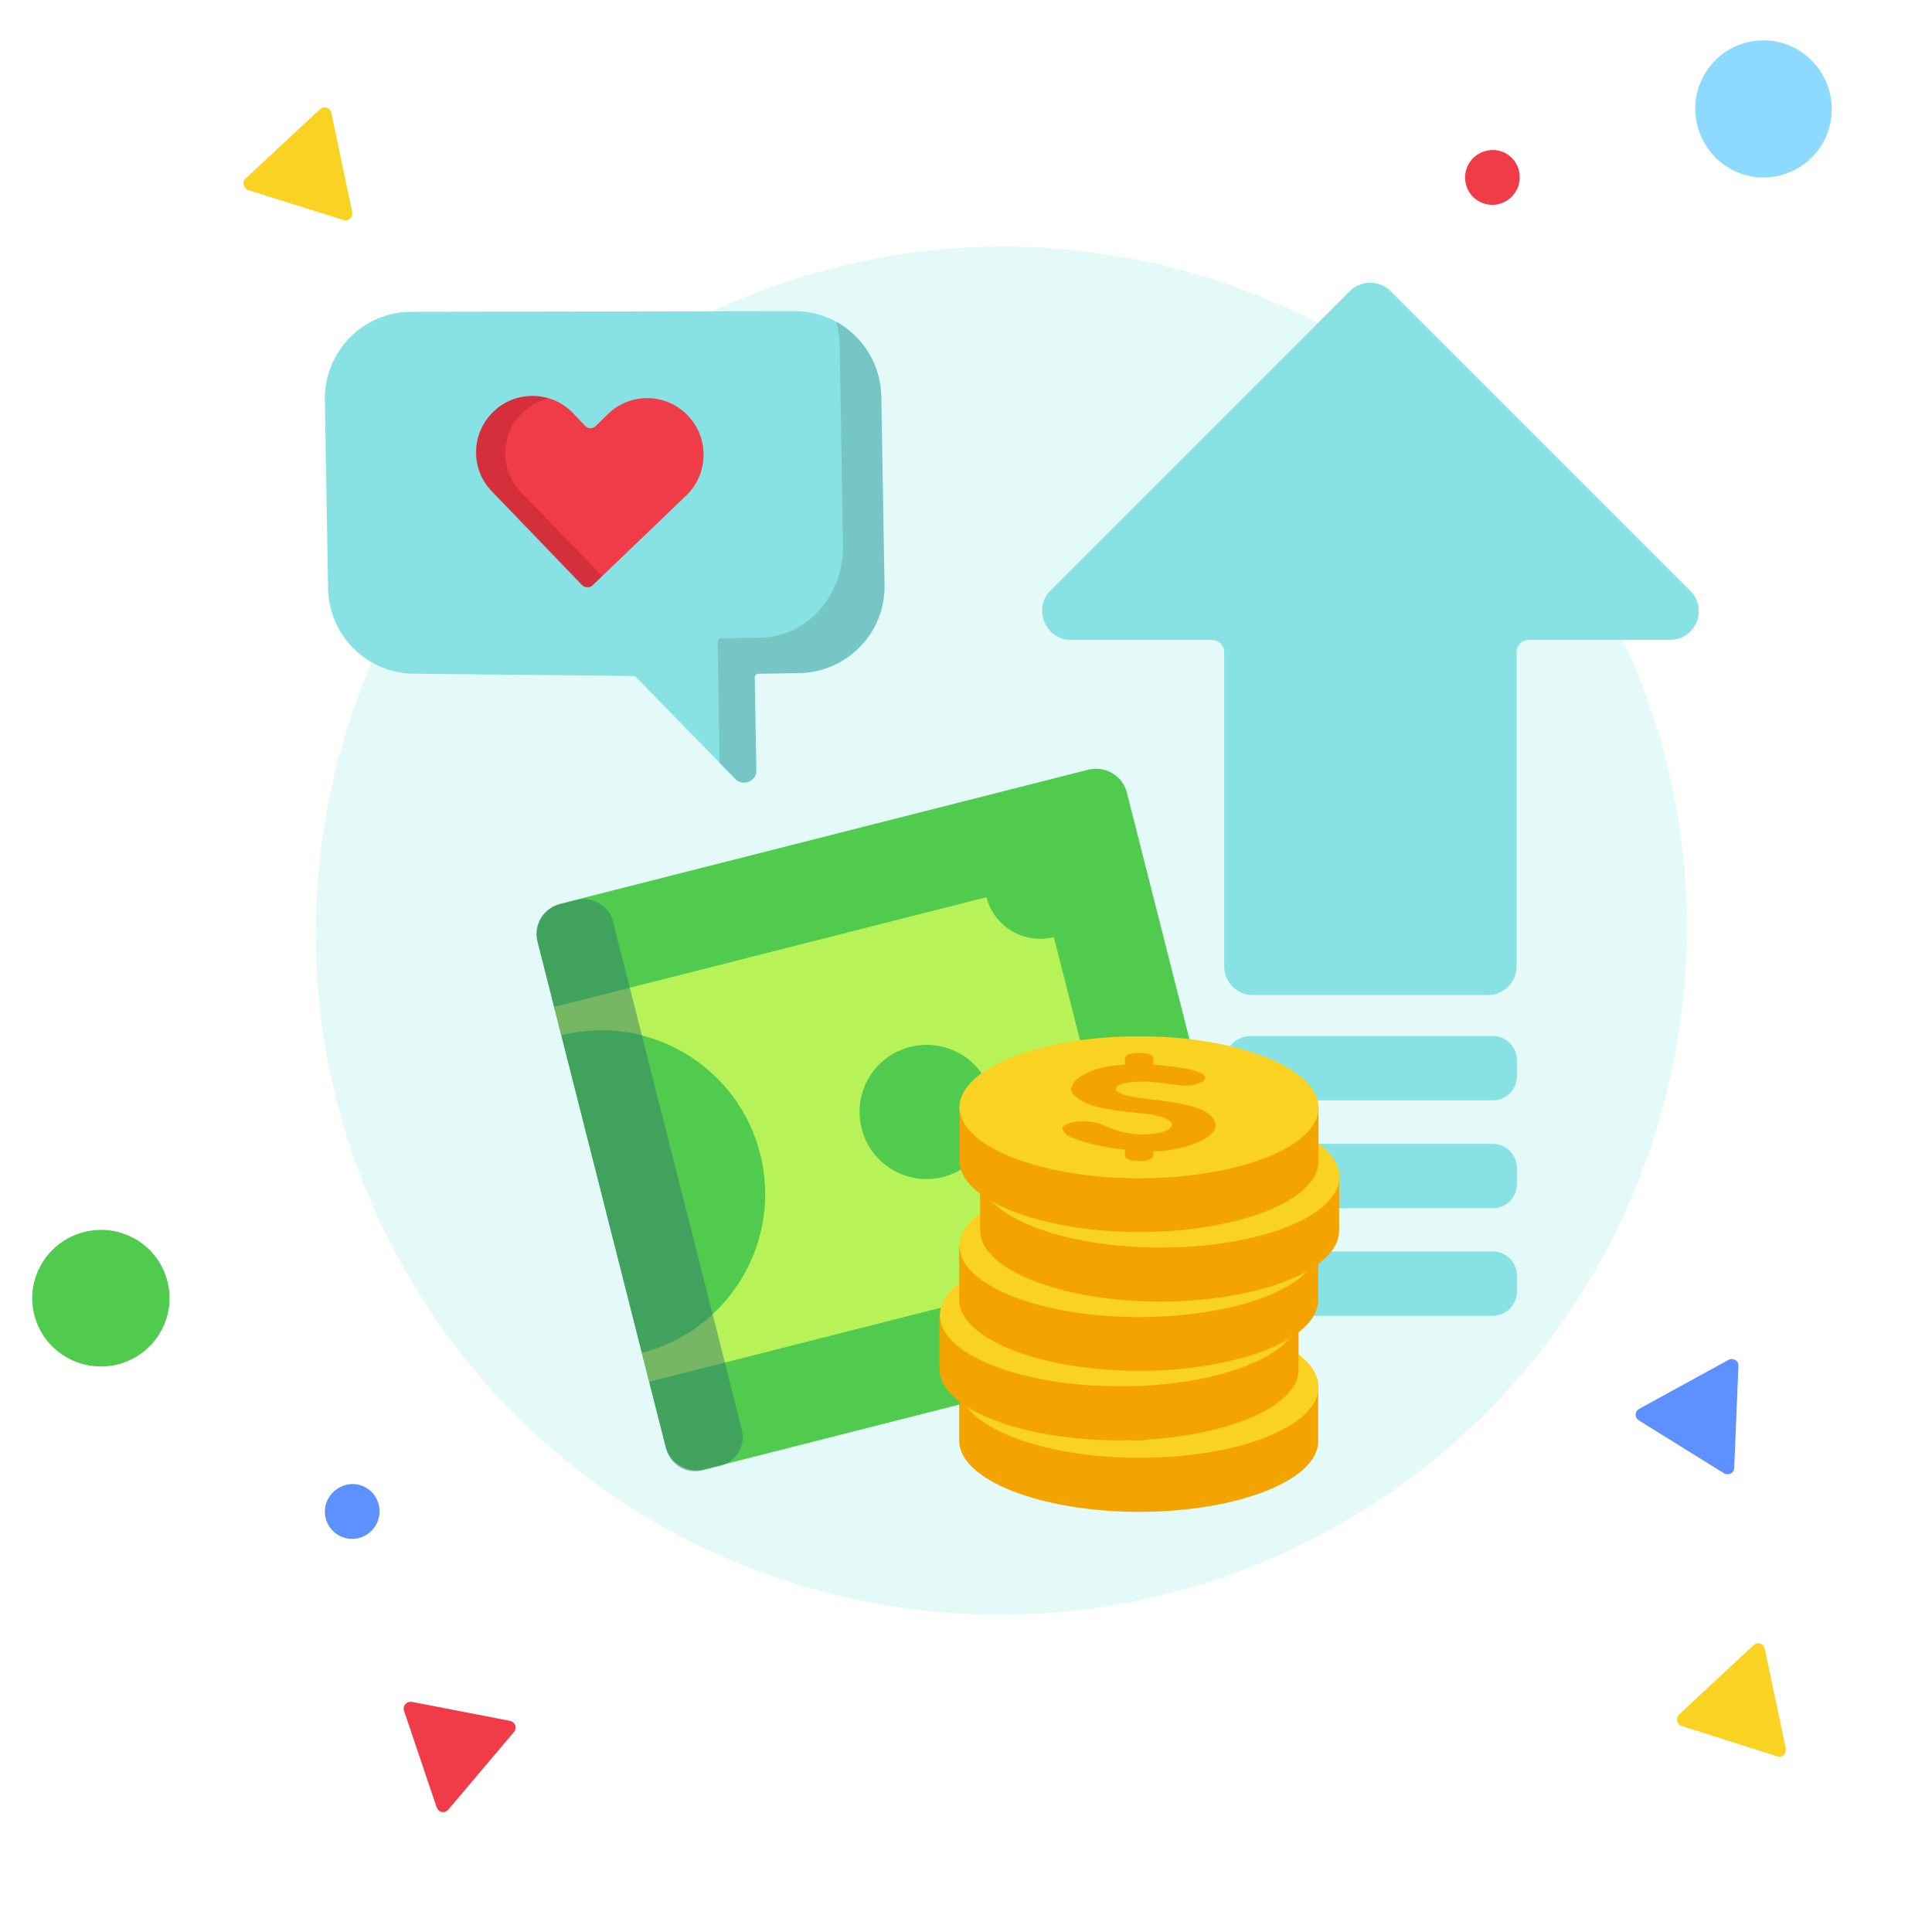 <svg xmlns="http://www.w3.org/2000/svg" fill="none" viewBox="0 0 600 600">
<rect x="0" y="0" width="600" height="600" fill="#333333" stroke="none"/>
<g clip-path="url(#just-sell_svg__a)">
  <path fill="#fff" d="M0 0h600v600H0z"></path>
  <path fill="#E4FAF9" d="M414.123 474.471c102.851-57.21 140.046-186.613 83.077-289.029-56.968-102.417-186.527-139.064-289.378-81.854S67.776 290.201 124.744 392.617c56.969 102.417 186.528 139.064 289.379 81.854"></path>
  <path fill="#8ED9FF" fill-rule="evenodd" d="M526.581 35.729c1.1 11.7 11.4 20.4 23 19.3 11.7-1.1 20.3-11.4 19.2-23.1s-11.4-20.4-23-19.3c-11.7 1-20.3 11.4-19.2 23.1" clip-rule="evenodd"></path>
  <path fill="#51CB4D" fill-rule="evenodd" d="M37.982 423.329c11.2-3.7 17.3-15.7 13.6-26.8-3.6-11.1-15.7-17.2-26.9-13.5s-17.3 15.7-13.6 26.8 15.7 17.1 26.9 13.5" clip-rule="evenodd"></path>
  <path fill="#EF3C48" fill-rule="evenodd" d="M455.281 52.93c-1.2 4.6 1.5 9.2 6 10.4s9.2-1.5 10.4-6.1-1.5-9.2-6-10.4c-4.6-1.1-9.2 1.6-10.4 6.1" clip-rule="evenodd"></path>
  <path fill="#528AFF" fill-rule="evenodd" d="M101.182 467.229c-1.2 4.6 1.5 9.2 6 10.4s9.2-1.5 10.4-6.1-1.5-9.2-6-10.4c-4.5-1.1-9.1 1.6-10.4 6.1M539.882 424.229l-1.3 31.6c0 1.2-1 2.1-2.2 2-.4 0-.7-.1-1-.3l-26.4-16.4c-1-.6-1.3-1.9-.7-2.9.2-.3.5-.6.8-.7l27.7-15.2c1-.6 2.3-.2 2.9.8.1.3.2.7.2 1.1" clip-rule="evenodd" opacity="0.93"></path>
  <path fill="#F9D222" fill-rule="evenodd" d="m102.882 35.029 6.5 30.9c.2 1.1-.5 2.3-1.6 2.5-.4.1-.7.1-1.1-.1l-29.6-9.3c-1.1-.4-1.7-1.6-1.4-2.7.1-.3.3-.7.6-.9l23.1-21.5c.9-.8 2.2-.8 3 .1.3.3.4.6.5 1M548.082 512.129l6.5 30.9c.2 1.1-.5 2.3-1.6 2.5-.4.1-.7.1-1.1-.1l-29.6-9.4c-1.1-.4-1.7-1.6-1.4-2.7.1-.3.3-.7.6-.9l23.1-21.5c.9-.8 2.2-.8 3 .1.2.4.4.7.5 1.1" clip-rule="evenodd"></path>
  <path fill="#EF3C48" fill-rule="evenodd" d="m135.582 561.229-10.1-29.9c-.4-1.1.2-2.3 1.3-2.7.3-.1.7-.1 1.1-.1l30.5 5.9c1.2.2 1.9 1.3 1.7 2.5-.1.4-.2.7-.5 1l-20.4 24.1c-.8.9-2.1 1-3 .2-.2-.3-.4-.6-.6-1" clip-rule="evenodd"></path>
  <path fill="#88E2E3" d="M388.481 321.729h75.1c4.2 0 7.5 3.4 7.5 7.5v5c0 4.2-3.4 7.5-7.5 7.5h-75.7c-4.2 0-7.5-3.4-7.5-7.5v-4.301c-.1-4.5 3.5-8.199 8.1-8.199M388.481 355.229h75.1c4.2 0 7.5 3.4 7.5 7.5v5c0 4.2-3.4 7.5-7.5 7.5h-75.7c-4.2 0-7.5-3.4-7.5-7.5v-4.301c-.1-4.6 3.5-8.199 8.1-8.199M388.481 388.629h75.1c4.2 0 7.5 3.4 7.5 7.5v5c0 4.2-3.4 7.5-7.5 7.5h-75.7c-4.2 0-7.5-3.4-7.5-7.5v-4.3c-.1-4.6 3.5-8.2 8.1-8.2M332.582 198.729h43.8c2.1 0 3.8 1.7 3.8 3.8v97.6c0 4.9 4 8.9 8.9 8.9h73c4.9 0 8.9-4 8.9-8.9v-97.6c0-2.1 1.7-3.8 3.8-3.8h43.8c8 0 12-9.6 6.3-15.3l-93-93c-3.5-3.5-9.2-3.5-12.7 0l-93 93c-5.5 5.6-1.5 15.3 6.4 15.3M127.381 96.829l118.9-.2c14.9-.3 27.1 11.6 27.4 26.4l1 58.6c.3 14.9-11.6 27.1-26.4 27.4l-12.8.2c-.6 0-1.1.5-1.1 1.1l.5 28.9c.1 3.4-4.1 5.1-6.5 2.7l-30.9-31.7c-.2-.2-.5-.3-.8-.3l-67.4-.7c-14.9.3-27.1-11.6-27.4-26.4l-1-58.6c-.2-14.9 11.6-27.2 26.5-27.4"></path>
  <path fill="#6AA" d="M222.881 199.429c0-.6.5-1.2 1-1.2l12.4-.2c14.4-.3 25.8-13.1 25.5-28.8l-1-61.7c0-2.6-.4-5.2-1.1-7.6 8.2 4.5 13.8 13.1 14 23.1l1 58.6c.3 14.9-11.6 27.1-26.4 27.4l-12.8.2c-.6 0-1.1.5-1.1 1.1l.5 28.9c.1 3.4-4.1 5.1-6.5 2.7l-4.9-5z" opacity="0.5"></path>
  <path fill="#EF3C48" d="M213.581 129.028c-6.7-7-17.8-7.2-24.7-.5l-3.9 3.8c-.9.9-2.4.9-3.3-.1l-3.7-3.9c-6.7-7-17.8-7.2-24.7-.5-7 6.7-7.2 17.8-.5 24.7l28 29.1c.9.9 2.4 1 3.3.1l29.2-28c6.8-6.7 7-17.8.3-24.7"></path>
  <path fill="#A21922" d="M161.782 152.828c-6.7-7-6.5-18 .5-24.7 2.3-2.2 5-3.6 7.9-4.4-5.8-1.7-12.4-.3-17 4.2-7 6.7-7.2 17.8-.5 24.7l28 29.1c.9.9 2.4 1 3.3.1l3-2.9z" opacity="0.35"></path>
  <path fill="#51CB4D" d="m382.081 414.83-163.4 41.5c-5.3 1.3-10.7-1.9-12-7.2l-39.7-156.5c-1.3-5.3 1.9-10.7 7.2-12l163.8-41.6c5.3-1.3 10.7 1.9 12 7.2l39.6 156.1c1.4 5.5-2 11.1-7.5 12.5"></path>
  <path fill="#B8F259" d="m348.38 374.13-21.1-83.1c-9.2 2.3-18.6-3.2-20.9-12.4l-134.3 34.1 2.2 8.8c27.2-6.9 54.9 9.6 61.8 36.8s-9.6 54.9-36.8 61.8l2.3 9 134.3-34.1c-2.3-9.2 3.3-18.6 12.5-20.9m-55.5-8.6c-11.2 2.8-22.5-3.9-25.3-15.1s3.9-22.5 15.1-25.3 22.5 3.9 25.3 15.1-4 22.4-15.1 25.3"></path>
  <path fill="#317B6C" d="m223.681 455.229-5.5 1.4c-5 1.3-10.1-1.8-11.3-6.7l-40-157.7c-1.3-5 1.8-10.1 6.7-11.3l5.5-1.4c5-1.3 10.1 1.8 11.3 6.7l40 157.7c1.3 4.9-1.7 10-6.7 11.3" opacity="0.5"></path>
  <path fill="#F4A400" d="M389.681 430.629c-9.7-3.3-22.3-5.3-36-5.3-13.9 0-26.6 2-36.3 5.3h-19.5v16.9c.2 12.1 25.1 21.9 55.7 22 30.7 0 55.8-9.8 55.8-22v-16.9z"></path>
  <path fill="#F9D222" d="M353.681 452.729c-30.7 0-55.8-10-55.7-22.1s25-22 55.8-22 55.8 10 55.7 22.2c0 12.1-25.1 22-55.8 21.9"></path>
  <path fill="#F4A400" d="M330.98 438.829c-1.3-1.1-1.3-2-.1-2.7 1.3-.7 3.1-1.1 5.5-1.1 1.6 0 3.3.2 5.2.7 2 1 4.3 1.9 7 2.6s5.5.9 8.5.7c1.4-.1 2.6-.3 3.7-.6s1.9-.7 2.4-1.1.8-.8.8-1.3-.3-.9-1-1.3q-1.2-.75-2.7-1.2c-1-.3-2-.5-3.1-.7-1.1-.1-2.1-.3-3.1-.3q-1.5-.15-2.7-.3c-1.4-.1-2.8-.3-4.2-.5s-2.7-.4-4-.6c-1.3-.3-2.6-.6-3.8-1s-2.4-.9-3.5-1.5q-1.5-.9-2.4-1.8c-.6-.6-.8-1.2-.8-1.8 0-.8.4-1.6 1.1-2.4s1.7-1.6 3-2.2c1.3-.7 2.7-1.3 4.5-1.8 1.7-.5 3.6-.8 5.5-1 3.9-.4 8-.4 12.2-.1s8 .8 11.4 1.6c1.3.4 2.3.8 2.9 1.2.7.4 1 .8 1 1.2q0 .6-.9 1.2-.9.45-2.4.9-1.5.3-3.3.3c-1.2 0-2.6-.2-4-.4-1.1-.2-2.7-.4-4.7-.6s-4-.3-5.9-.2c-2 .1-3.6.3-4.9.7s-1.8 1.2-1.5 2.2c.6.4 1.2.7 2 1s1.7.5 2.6.7c1 .2 2 .3 3.1.5 1.1.1 2.2.3 3.2.4 2.9.3 5.5.7 8 1.1 2.4.4 4.5 1 6.3 1.6s3.1 1.4 4.1 2.3 1.5 2 1.5 3.2c0 1-.6 2-1.7 2.9s-2.6 1.8-4.4 2.5-3.9 1.3-6.2 1.8c-2.3.4-4.7.7-7 .7-5.2 0-10.3-.5-15.2-1.4s-8.9-2.2-11.9-3.8z"></path>
  <path fill="#F4A400" d="M349.279 440.53v5.2c0 2.2 8.8 2.2 8.8 0v-5.8c-2.9.3-5.8.5-8.8.6M349.579 420.329c2.8-.1 5.7-.1 8.6.1v-5c0-2.2-8.8-2.2-8.8 0v5c0-.1.1-.1.2-.1"></path>
  <path fill="#F4A400" d="M383.581 408.429c-9.7-3.3-22.3-5.3-36-5.3-13.9 0-26.6 2-36.3 5.3h-19.5v16.9c.2 12.1 25.1 21.9 55.7 22 30.7 0 55.8-9.8 55.8-22v-16.9z"></path>
  <path fill="#F9D222" d="M347.581 430.529c-30.7 0-55.8-10-55.7-22.1 0-12.2 25-22 55.8-22 30.7 0 55.8 10 55.7 22.2s-25 22-55.8 21.9"></path>
  <path fill="#F4A400" d="M324.88 416.729c-1.3-1.1-1.3-2-.1-2.7 1.3-.7 3.1-1.1 5.5-1.1 1.6 0 3.3.2 5.2.7 2 1 4.3 1.9 7 2.6s5.5.9 8.5.7c1.4-.1 2.6-.3 3.7-.6s1.9-.7 2.4-1.1.8-.8.8-1.3-.3-.9-1-1.3q-1.2-.75-2.7-1.2c-1-.3-2-.5-3.1-.7-1.1-.1-2.1-.3-3.1-.3q-1.5-.15-2.7-.3c-1.4-.1-2.8-.3-4.2-.5s-2.7-.4-4-.6c-1.3-.3-2.6-.6-3.8-1s-2.4-.9-3.5-1.5q-1.5-.9-2.4-1.8c-.6-.6-.8-1.2-.8-1.8 0-.8.4-1.6 1.1-2.4s1.7-1.6 3-2.2c1.3-.7 2.7-1.3 4.5-1.8 1.7-.5 3.6-.8 5.5-1 3.9-.4 8-.4 12.2-.1s8 .8 11.4 1.6c1.3.4 2.3.8 2.9 1.2.7.4 1 .8 1 1.2q0 .6-.9 1.2-.9.45-2.4.9c-1 .3-2.1.3-3.3.3-1.3 0-2.6-.2-4-.4-1.1-.2-2.7-.4-4.7-.6s-4-.3-5.9-.2c-2 .1-3.6.3-4.9.7s-1.8 1.2-1.5 2.2c.6.4 1.2.7 2 1s1.7.5 2.6.7c1 .2 2 .3 3.1.5 1.1.1 2.2.3 3.2.4 2.9.3 5.5.7 8 1.1 2.4.4 4.5 1 6.3 1.6s3.1 1.4 4.1 2.3 1.5 2 1.5 3.2c0 1-.6 2-1.7 2.9s-2.6 1.8-4.4 2.5-3.9 1.3-6.2 1.8c-2.3.4-4.7.7-7 .7-5.2 0-10.3-.5-15.2-1.4s-8.9-2.2-11.9-3.8z"></path>
  <path fill="#F4A400" d="M343.18 418.329v5.2c0 2.2 8.8 2.2 8.8 0v-5.8c-2.9.3-5.8.5-8.8.6M343.479 398.129c2.8-.1 5.7-.1 8.6.1v-5c0-2.2-8.8-2.2-8.8 0v5c0-.1.1-.1.2-.1"></path>
  <path fill="#F4A400" d="M389.681 386.828c-9.7-3.3-22.3-5.3-36-5.3-13.9 0-26.6 2-36.3 5.3h-19.5v16.9c.2 12.1 25.1 21.9 55.7 22 30.7 0 55.8-9.8 55.8-22v-16.9z"></path>
  <path fill="#F9D222" d="M353.681 409.029c-30.7 0-55.8-10-55.7-22.1s25-22 55.8-22 55.8 10 55.7 22.2-25 21.9-55.8 21.9"></path>
  <path fill="#F4A400" d="M330.98 395.129c-1.3-1.1-1.3-2-.1-2.7 1.3-.7 3.1-1.1 5.5-1.1 1.6 0 3.3.2 5.2.7 2 1 4.3 1.9 7 2.6s5.5.9 8.5.7c1.4-.1 2.6-.3 3.7-.6s1.9-.7 2.4-1.1.8-.8.8-1.3-.3-.9-1-1.3q-1.2-.75-2.7-1.2c-1-.3-2-.5-3.1-.7-1.1-.1-2.1-.3-3.1-.3q-1.5-.15-2.7-.3c-1.4-.1-2.8-.3-4.2-.5s-2.7-.4-4-.6c-1.3-.3-2.6-.6-3.8-1s-2.4-.9-3.5-1.5q-1.5-.9-2.4-1.8c-.6-.6-.8-1.2-.8-1.8 0-.8.4-1.6 1.1-2.4s1.7-1.6 3-2.2c1.3-.7 2.7-1.3 4.5-1.8 1.7-.5 3.6-.8 5.5-1 3.9-.4 8-.4 12.2-.1s8 .8 11.4 1.6c1.3.4 2.3.8 2.9 1.2.7.4 1 .8 1 1.2q0 .6-.9 1.2-.9.45-2.4.9-1.5.3-3.3.3c-1.2 0-2.6-.2-4-.4-1.1-.2-2.7-.4-4.7-.6s-4-.3-5.9-.2c-2 .1-3.6.3-4.9.7s-1.8 1.2-1.5 2.2c.6.4 1.2.7 2 1s1.7.5 2.6.7c1 .2 2 .3 3.1.5 1.1.1 2.2.3 3.2.4 2.9.3 5.5.7 8 1.1 2.4.4 4.5 1 6.3 1.6s3.1 1.4 4.1 2.3 1.5 2 1.5 3.2c0 1-.6 2-1.7 2.9s-2.6 1.8-4.4 2.5-3.9 1.3-6.2 1.8c-2.3.4-4.7.7-7 .7-5.2 0-10.3-.5-15.2-1.4s-8.9-2.2-11.9-3.8z"></path>
  <path fill="#F4A400" d="M349.279 396.829v5.2c0 2.2 8.8 2.2 8.8 0v-5.8c-2.9.2-5.8.4-8.8.6M349.579 376.629c2.8-.1 5.7-.1 8.6.1v-5c0-2.2-8.8-2.2-8.8 0v5c0-.1.1-.1.2-.1"></path>
  <path fill="#F4A400" d="M396.181 365.329c-9.7-3.3-22.3-5.3-36-5.3-13.9 0-26.6 2-36.3 5.3h-19.5v16.9c.2 12.1 25.1 21.9 55.7 22 30.7 0 55.8-9.8 55.8-22v-16.9z"></path>
  <path fill="#F9D222" d="M360.181 387.429c-30.7 0-55.8-10-55.7-22.1s25-22 55.8-22c30.7 0 55.8 10 55.7 22.2s-25.1 22-55.8 21.9"></path>
  <path fill="#F4A400" d="M337.48 373.629c-1.3-1.1-1.3-2-.1-2.7 1.3-.7 3.1-1.1 5.5-1.1 1.6 0 3.3.2 5.2.7 2 1 4.3 1.9 7 2.6s5.5.9 8.5.7c1.4-.1 2.6-.3 3.7-.6s1.9-.7 2.4-1.1.8-.8.8-1.3-.3-.9-1-1.3q-1.2-.75-2.7-1.2c-1-.3-2-.5-3.1-.7-1.1-.1-2.1-.3-3.1-.3q-1.5-.15-2.7-.3c-1.4-.1-2.8-.3-4.2-.5s-2.7-.4-4-.6c-1.3-.3-2.6-.6-3.8-1s-2.4-.9-3.5-1.5q-1.5-.9-2.4-1.8c-.6-.6-.8-1.2-.8-1.8 0-.8.4-1.6 1.1-2.4s1.7-1.6 3-2.2c1.3-.7 2.7-1.3 4.5-1.8 1.7-.5 3.6-.8 5.5-1 3.9-.4 8-.4 12.2-.1s8 .8 11.4 1.6c1.3.4 2.3.8 2.9 1.2.7.4 1 .8 1 1.2q0 .6-.9 1.2-.9.45-2.4.9-1.5.3-3.3.3c-1.2 0-2.6-.2-4-.4-1.1-.2-2.7-.4-4.7-.6s-4-.3-5.9-.2c-2 .1-3.6.3-4.9.7s-1.8 1.2-1.5 2.2c.6.4 1.2.7 2 1s1.7.5 2.6.7c1 .2 2 .3 3.1.5 1.1.1 2.2.3 3.2.4 2.9.3 5.5.7 8 1.1 2.4.4 4.5 1 6.3 1.6s3.1 1.4 4.1 2.3 1.5 2 1.5 3.2c0 1-.6 2-1.7 2.9s-2.6 1.8-4.4 2.5-3.9 1.3-6.2 1.8c-2.3.4-4.7.7-7 .7-5.2 0-10.3-.5-15.2-1.4s-8.9-2.2-11.9-3.8z"></path>
  <path fill="#F4A400" d="M355.779 375.23v5.2c0 2.2 8.8 2.2 8.8 0v-5.8c-2.9.3-5.9.5-8.8.6M355.979 355.029c2.8-.1 5.7-.1 8.6.1v-5c0-2.2-8.8-2.2-8.8 0v5c.1-.1.2-.1.2-.1"></path>
  <path fill="#F4A400" d="M389.78 343.729c-9.7-3.3-22.3-5.3-36-5.3-13.9 0-26.6 2-36.3 5.3h-19.5v16.9c.2 12.1 25.1 21.9 55.7 22 30.7 0 55.8-9.8 55.8-22v-16.9z"></path>
  <path fill="#F9D222" d="M353.681 365.929c-30.7 0-55.8-10-55.7-22.1s25-22 55.8-22c30.7 0 55.8 10 55.7 22.2 0 12.1-25 21.9-55.8 21.9"></path>
  <path fill="#F4A400" d="M330.98 352.029c-1.3-1.1-1.3-2-.1-2.7 1.3-.7 3.1-1.1 5.5-1.1 1.6 0 3.3.2 5.2.7 2 1 4.3 1.9 7 2.6s5.5.9 8.5.7c1.4-.1 2.6-.3 3.7-.6s1.9-.7 2.4-1.1.8-.8.8-1.3-.3-.9-1-1.3q-1.2-.75-2.7-1.2c-1-.3-2-.5-3.1-.7-1.1-.1-2.1-.3-3.1-.3q-1.5-.15-2.7-.3c-1.4-.1-2.8-.3-4.2-.5s-2.7-.4-4-.6c-1.3-.3-2.6-.6-3.8-1s-2.4-.9-3.5-1.5q-1.5-.9-2.4-1.8c-.6-.6-.8-1.2-.8-1.8 0-.8.4-1.6 1.1-2.4s1.7-1.6 3-2.2c1.3-.7 2.7-1.3 4.5-1.8 1.7-.5 3.6-.8 5.5-1 3.9-.4 8-.4 12.2-.1s8 .8 11.4 1.6c1.3.4 2.3.8 2.9 1.2.7.4 1 .8 1 1.2q0 .6-.9 1.2-.9.45-2.4.9c-1 .3-2.1.3-3.3.3s-2.6-.2-4-.4c-1.1-.2-2.7-.4-4.7-.6s-4-.3-5.9-.2c-2 .1-3.6.3-4.9.7s-1.8 1.2-1.5 2.2c.6.4 1.2.7 2 1s1.7.5 2.6.7c1 .2 2 .3 3.1.5 1.1.1 2.2.3 3.2.4 2.9.3 5.5.7 8 1.1 2.4.4 4.5 1 6.3 1.6s3.1 1.4 4.1 2.3 1.5 2 1.5 3.2c0 1-.6 2-1.7 2.9s-2.6 1.8-4.4 2.5-3.9 1.3-6.2 1.8c-2.3.4-4.7.7-7 .7-5.2 0-10.3-.5-15.2-1.4s-8.9-2.2-11.9-3.8z"></path>
  <path fill="#F4A400" d="M349.381 353.73v5.2c0 2.2 8.8 2.2 8.8 0v-5.8c-3 .2-5.9.5-8.8.6M349.581 333.529c2.8-.1 5.7-.1 8.6.1v-5c0-2.2-8.8-2.2-8.8 0v5c0-.1.1-.1.2-.1"></path>
</g>
<defs>
  <clipPath id="just-sell_svg__a">
	<path fill="#fff" d="M0 0h600v600H0z"></path>
  </clipPath>
</defs>
</svg>